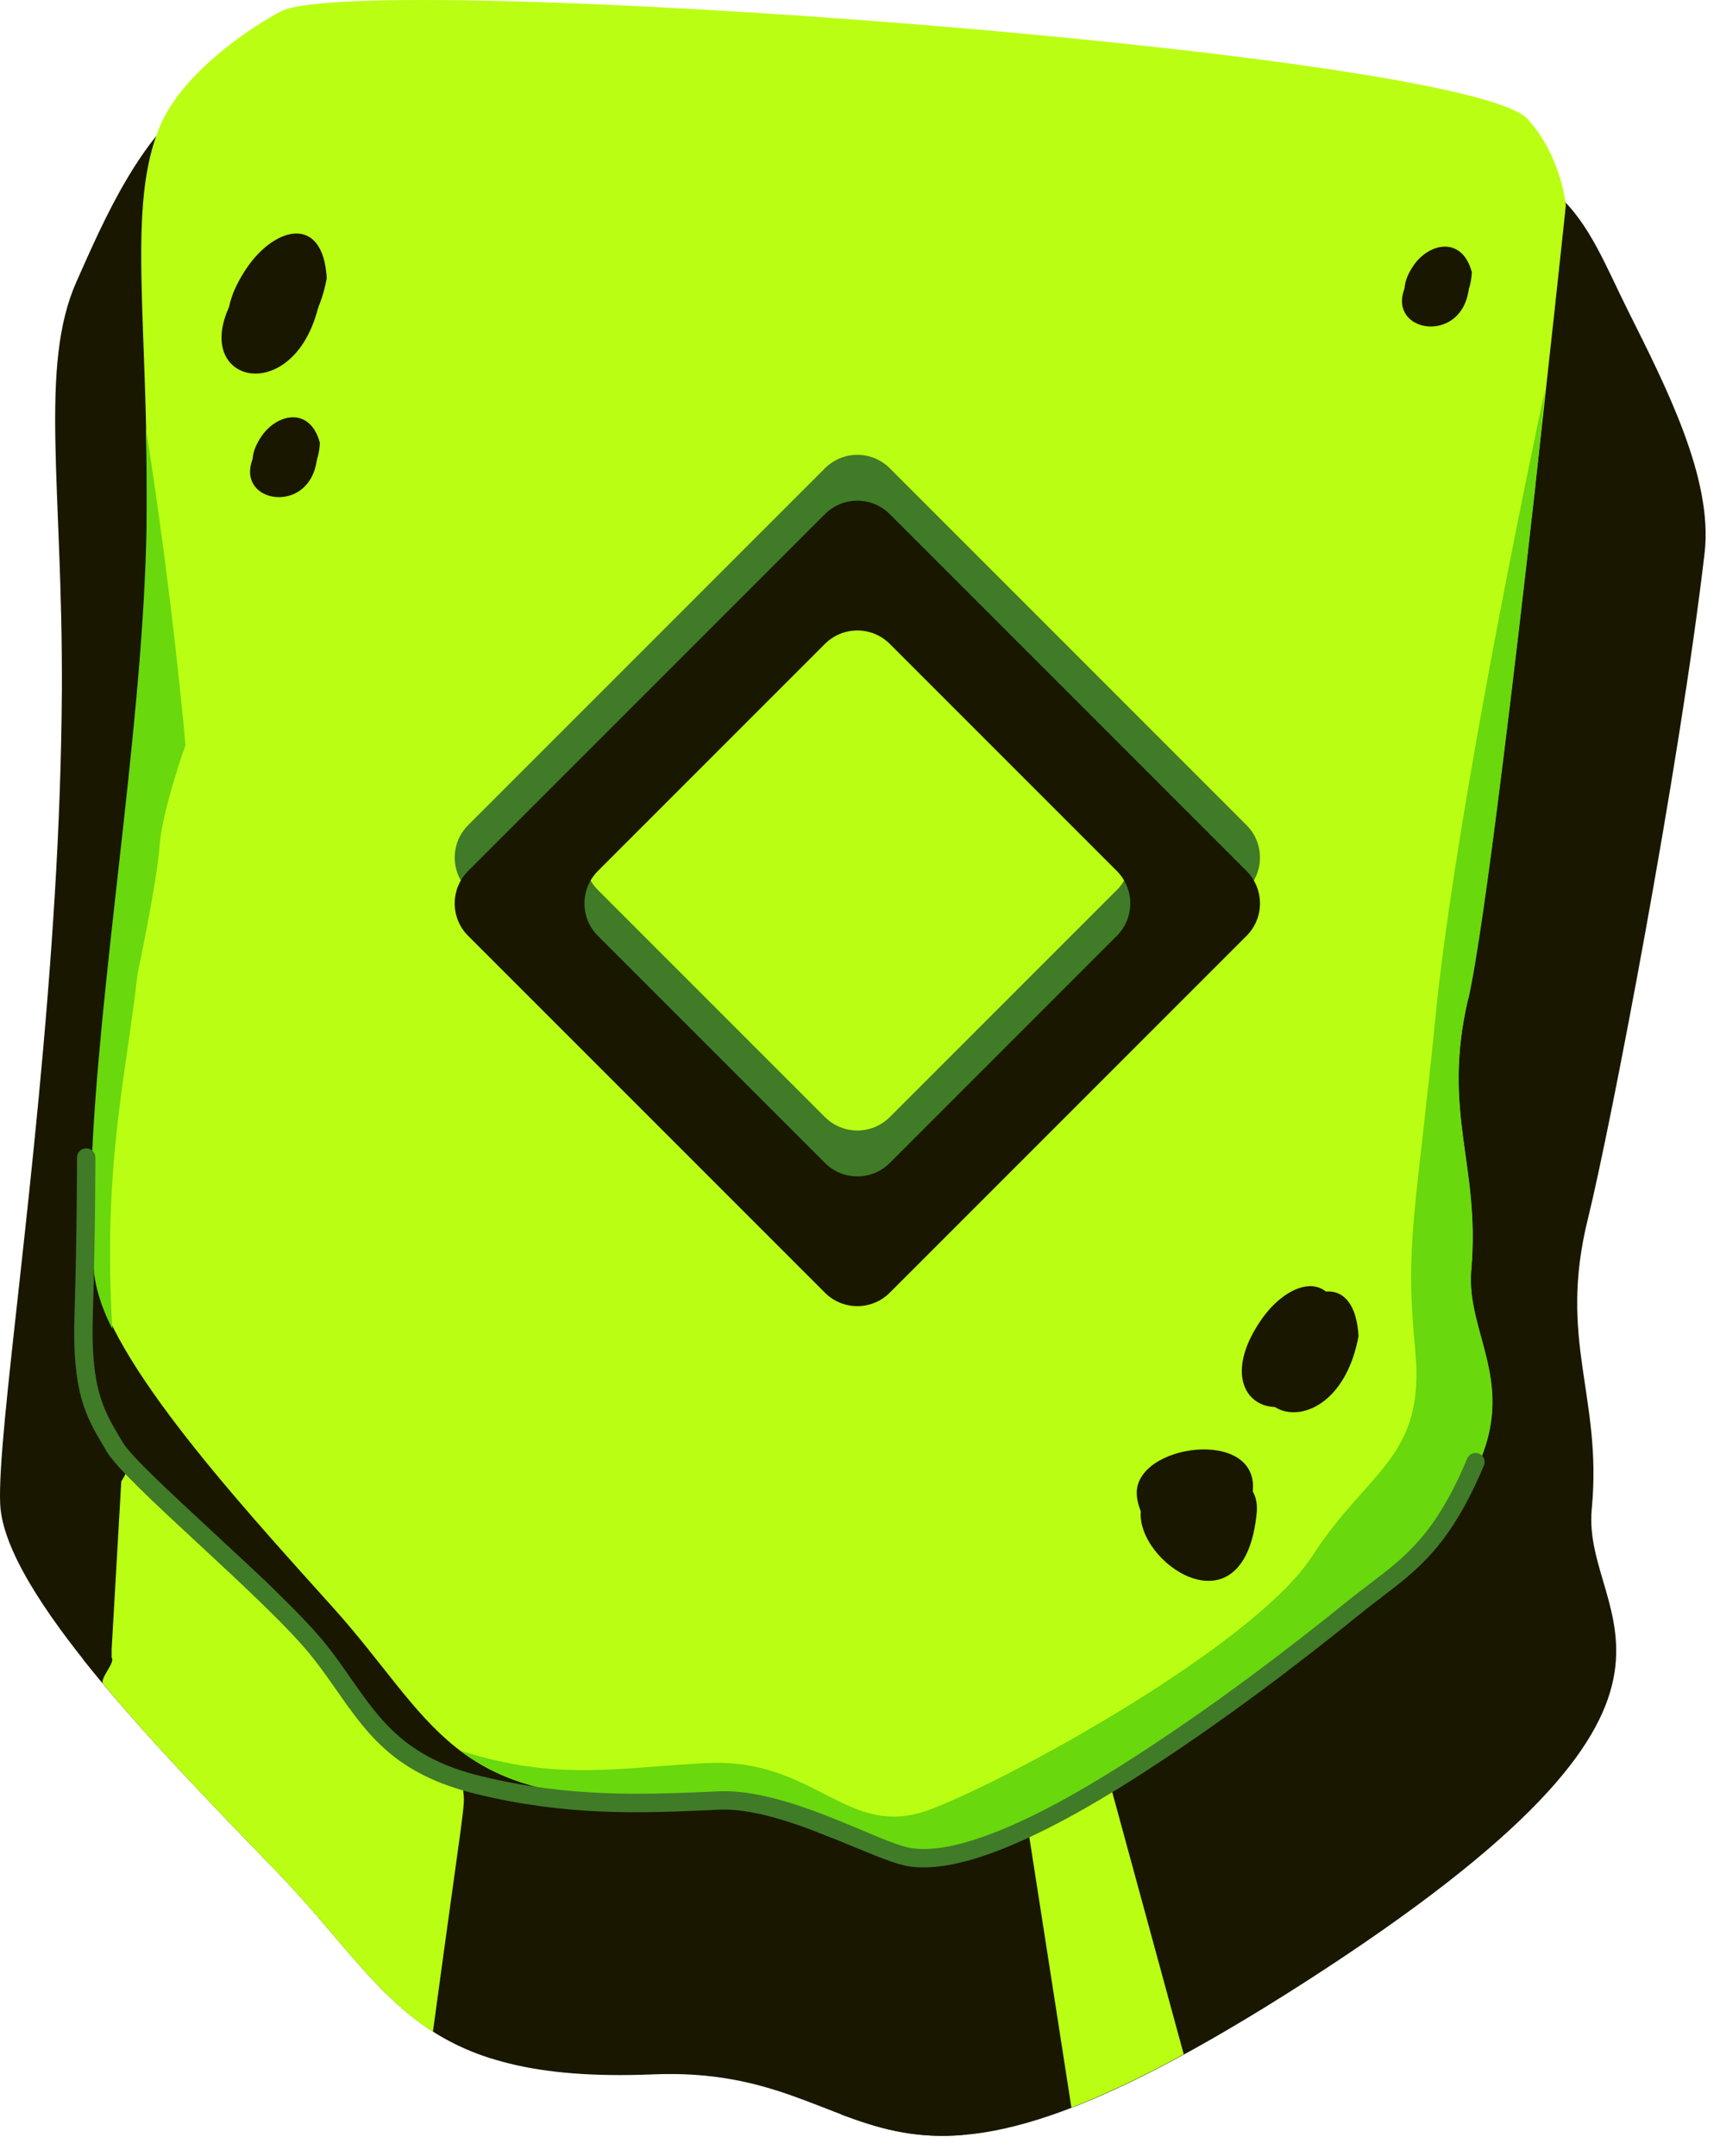 <svg width="75" height="94" viewBox="0 0 75 94" fill="none" xmlns="http://www.w3.org/2000/svg">
<path fill-rule="evenodd" clip-rule="evenodd" d="M41.108 7.421C53.728 7.211 58.598 5.441 64.728 7.161C66.178 7.571 67.088 7.781 67.878 8.461C69.308 9.691 70.048 11.671 70.988 13.541C72.638 16.851 74.708 20.861 74.328 24.111C73.238 33.451 70.228 49.131 69.248 53.101C67.908 58.471 69.878 60.841 69.408 65.781C68.938 70.721 76.528 73.781 56.978 86.361C37.418 98.941 38.938 90.001 28.488 90.431C18.038 90.861 17.088 86.781 12.098 81.621C7.108 76.461 0.188 69.431 0.008 65.571C-0.132 62.451 1.648 51.251 2.388 39.011C2.568 36.071 2.678 33.071 2.698 30.111C2.738 21.231 1.688 15.971 3.338 12.271C4.528 9.601 6.218 5.621 9.018 3.921C11.758 2.251 19.468 6.681 23.868 6.471C28.268 6.261 41.138 7.421 41.138 7.421H41.108Z" fill="#191700"/>
<path fill-rule="evenodd" clip-rule="evenodd" d="M3.618 72.341C4.488 68.291 3.558 57.731 4.238 53.581C6.398 56.901 11.598 66.821 14.548 70.101C17.498 73.381 18.928 76.441 22.708 77.691C22.378 82.071 21.918 86.181 21.438 89.741C17.128 88.391 15.618 85.271 12.088 81.611C9.378 78.801 6.088 75.441 3.618 72.331V72.341Z" fill="#191700"/>
<path fill-rule="evenodd" clip-rule="evenodd" d="M40.648 80.741C41.108 85.841 41.568 89.891 41.978 93.071C39.838 93.251 38.258 92.771 36.678 92.181L35.168 79.661C36.828 80.351 38.368 81.001 40.638 80.741H40.648Z" fill="#191700"/>
<path fill-rule="evenodd" clip-rule="evenodd" d="M66.628 5.211C68.088 6.821 68.278 8.951 68.278 8.951C68.278 8.951 65.168 38.561 64.008 43.561C62.848 48.561 64.548 50.761 64.148 55.361C63.738 59.961 70.308 62.811 53.388 74.521C36.458 86.231 37.778 77.911 28.728 78.311C19.678 78.711 18.858 74.911 14.548 70.111C10.228 65.311 4.238 58.761 4.088 55.161C3.938 51.561 6.348 36.391 6.408 22.151C6.448 13.891 5.538 8.981 6.958 5.541C7.988 3.051 11.208 1.031 12.258 0.491C15.798 -1.309 63.908 2.201 66.628 5.201V5.211Z" fill="#BAFF13"/>
<path fill-rule="evenodd" clip-rule="evenodd" d="M64.018 43.551C62.858 48.551 64.558 50.751 64.158 55.351C63.988 57.251 65.008 58.851 65.078 60.911C65.168 63.821 63.328 67.641 53.398 74.511C47.138 78.841 43.378 80.431 40.658 80.741C38.378 81.001 36.838 80.351 35.188 79.661C33.478 78.941 31.638 78.181 28.738 78.311C26.148 78.421 24.228 78.191 22.708 77.691C21.678 77.351 20.828 76.881 20.078 76.321C24.338 77.681 26.998 77.041 30.848 76.861C35.578 76.631 36.928 80.241 40.538 78.891C44.138 77.541 54.728 71.681 57.208 67.851C59.688 64.021 62.168 63.571 61.708 58.841C61.258 54.111 61.708 53.211 62.608 44.201C63.338 36.891 65.848 24.101 67.368 17.001C67.248 18.341 67.108 19.741 66.958 21.091C66.958 21.101 66.958 21.121 66.958 21.131C66.498 25.221 65.978 29.741 65.478 33.691C64.908 38.241 64.378 42.031 64.028 43.551H64.018Z" fill="#69D80D"/>
<path fill-rule="evenodd" clip-rule="evenodd" d="M20.198 78.101C20.298 78.721 20.218 78.681 18.878 88.571C16.338 86.951 14.818 84.451 12.088 81.621C9.688 79.131 6.828 76.211 4.498 73.411C4.318 73.201 5.048 72.471 4.868 72.261V71.901L5.288 64.581C5.718 63.951 5.658 63.241 6.528 64.231C7.048 64.821 7.778 65.571 8.828 66.491C11.758 69.081 12.998 69.981 15.588 73.921C18.178 77.861 20.088 77.411 20.208 78.091L20.198 78.101Z" fill="#BAFF13"/>
<path fill-rule="evenodd" clip-rule="evenodd" d="M59.238 58.251C58.278 63.421 52.898 61.981 55.758 57.791C56.978 56.001 59.078 55.451 59.238 58.251Z" fill="#191700"/>
<path fill-rule="evenodd" clip-rule="evenodd" d="M58.458 58.021C57.498 63.191 52.118 61.751 54.978 57.561C56.198 55.771 58.298 55.221 58.458 58.021Z" fill="#191700"/>
<path fill-rule="evenodd" clip-rule="evenodd" d="M54.798 65.961C54.278 71.191 49.808 68.341 49.738 66.071C49.678 63.901 55.078 63.181 54.798 65.961Z" fill="#191700"/>
<path fill-rule="evenodd" clip-rule="evenodd" d="M54.628 65.001C54.108 70.231 49.638 67.381 49.568 65.111C49.508 62.941 54.898 62.221 54.628 65.001Z" fill="#191700"/>
<path fill-rule="evenodd" clip-rule="evenodd" d="M13.968 12.971C13.018 18.141 7.628 16.701 10.488 12.511C11.708 10.721 13.808 10.171 13.968 12.971Z" fill="#191700"/>
<path fill-rule="evenodd" clip-rule="evenodd" d="M14.248 12.131C13.288 17.301 7.908 15.861 10.768 11.671C11.988 9.881 14.088 9.331 14.248 12.131Z" fill="#191700"/>
<path fill-rule="evenodd" clip-rule="evenodd" d="M13.838 19.781C13.718 22.731 9.678 21.911 11.278 19.521C11.958 18.501 13.408 18.191 13.838 19.781Z" fill="#191700"/>
<path fill-rule="evenodd" clip-rule="evenodd" d="M13.948 19.301C13.828 22.251 9.788 21.431 11.388 19.041C12.068 18.021 13.518 17.711 13.948 19.301Z" fill="#191700"/>
<path fill-rule="evenodd" clip-rule="evenodd" d="M64.068 12.341C63.948 15.291 59.908 14.471 61.508 12.081C62.188 11.061 63.638 10.751 64.068 12.341Z" fill="#191700"/>
<path fill-rule="evenodd" clip-rule="evenodd" d="M64.178 11.861C64.058 14.811 60.018 13.991 61.618 11.601C62.298 10.581 63.748 10.271 64.178 11.861Z" fill="#191700"/>
<path fill-rule="evenodd" clip-rule="evenodd" d="M51.608 89.561C49.738 90.581 48.128 91.331 46.718 91.881C46.278 89.031 45.658 85.061 44.798 79.541C45.858 79.081 47.048 78.491 48.388 77.721L51.618 89.561H51.608Z" fill="#BAFF13"/>
<path fill-rule="evenodd" clip-rule="evenodd" d="M6.368 18.691C7.558 26.291 8.088 32.481 8.088 32.481C8.088 32.481 7.078 35.301 6.958 36.871C6.848 38.451 5.998 42.451 5.998 42.451C5.488 47.021 4.478 50.761 4.898 57.931C4.368 56.891 4.108 55.951 4.078 55.151C3.998 53.251 3.928 51.641 4.058 49.481C4.548 41.011 6.368 30.511 6.398 22.141C6.398 20.921 6.388 19.771 6.358 18.681L6.368 18.691Z" fill="#69D80D"/>
<path fill-rule="evenodd" clip-rule="evenodd" d="M64.708 63.891C64.788 63.691 64.698 63.451 64.498 63.371C64.298 63.291 64.058 63.381 63.978 63.581C62.618 66.851 61.288 67.861 59.748 69.031C59.438 69.271 59.118 69.511 58.818 69.751C57.398 70.901 55.908 72.061 54.348 73.211C52.798 74.361 51.168 75.491 49.488 76.581C46.648 78.421 44.528 79.481 42.958 80.041C41.428 80.591 40.418 80.671 39.748 80.571C39.288 80.501 38.488 80.171 37.548 79.771C35.708 79.001 33.338 78.011 31.338 78.091L30.728 78.121C27.968 78.231 24.798 78.361 20.978 77.431C17.728 76.641 16.618 75.051 15.318 73.201C15.008 72.751 14.688 72.291 14.328 71.831C13.328 70.531 11.158 68.521 9.178 66.691C7.358 65.001 5.698 63.471 5.348 62.871L5.198 62.621C4.508 61.451 3.948 60.501 4.048 57.341C4.158 53.801 4.158 50.471 4.158 50.461C4.158 50.241 3.978 50.061 3.758 50.061C3.538 50.061 3.358 50.241 3.358 50.461C3.358 50.461 3.358 53.881 3.248 57.321C3.138 60.711 3.748 61.751 4.508 63.031L4.648 63.271C5.058 63.971 6.758 65.551 8.628 67.281C10.578 69.091 12.718 71.071 13.688 72.331C14.048 72.791 14.358 73.231 14.658 73.661C16.048 75.651 17.238 77.351 20.778 78.211C24.708 79.171 27.938 79.041 30.748 78.921L31.358 78.891C33.178 78.821 35.458 79.781 37.228 80.511C38.218 80.921 39.058 81.271 39.618 81.361C40.408 81.481 41.538 81.401 43.218 80.791C44.848 80.201 47.018 79.121 49.918 77.241C51.618 76.141 53.248 75.001 54.818 73.841C56.388 72.681 57.888 71.511 59.308 70.361C59.638 70.091 59.938 69.871 60.218 69.651C61.848 68.411 63.258 67.341 64.708 63.881V63.891Z" fill="#407B27"/>
<path fill-rule="evenodd" clip-rule="evenodd" d="M20.414 35.971C19.633 36.752 19.633 38.018 20.414 38.799L35.971 54.355C36.752 55.136 38.018 55.136 38.799 54.355L54.355 38.799C55.136 38.018 55.136 36.752 54.355 35.971L38.799 20.414C38.018 19.633 36.752 19.633 35.971 20.414L20.414 35.971ZM26.071 35.97C25.29 36.752 25.29 38.018 26.071 38.799L35.971 48.698C36.752 49.479 38.018 49.479 38.799 48.698L48.699 38.799C49.48 38.018 49.48 36.752 48.699 35.97L38.799 26.071C38.018 25.29 36.752 25.29 35.971 26.071L26.071 35.97Z" fill="#407B27"/>
<path fill-rule="evenodd" clip-rule="evenodd" d="M20.413 37.97C19.632 38.751 19.632 40.018 20.413 40.799L35.97 56.355C36.751 57.136 38.017 57.136 38.798 56.355L54.355 40.799C55.136 40.018 55.136 38.751 54.355 37.97L38.798 22.414C38.017 21.633 36.751 21.633 35.97 22.414L20.413 37.97ZM26.071 37.971C25.29 38.752 25.29 40.018 26.071 40.799L35.971 50.699C36.752 51.48 38.018 51.48 38.799 50.699L48.699 40.799C49.48 40.018 49.48 38.752 48.699 37.971L38.799 28.071C38.018 27.29 36.752 27.29 35.971 28.071L26.071 37.971Z" fill="#191700"/>
</svg>

